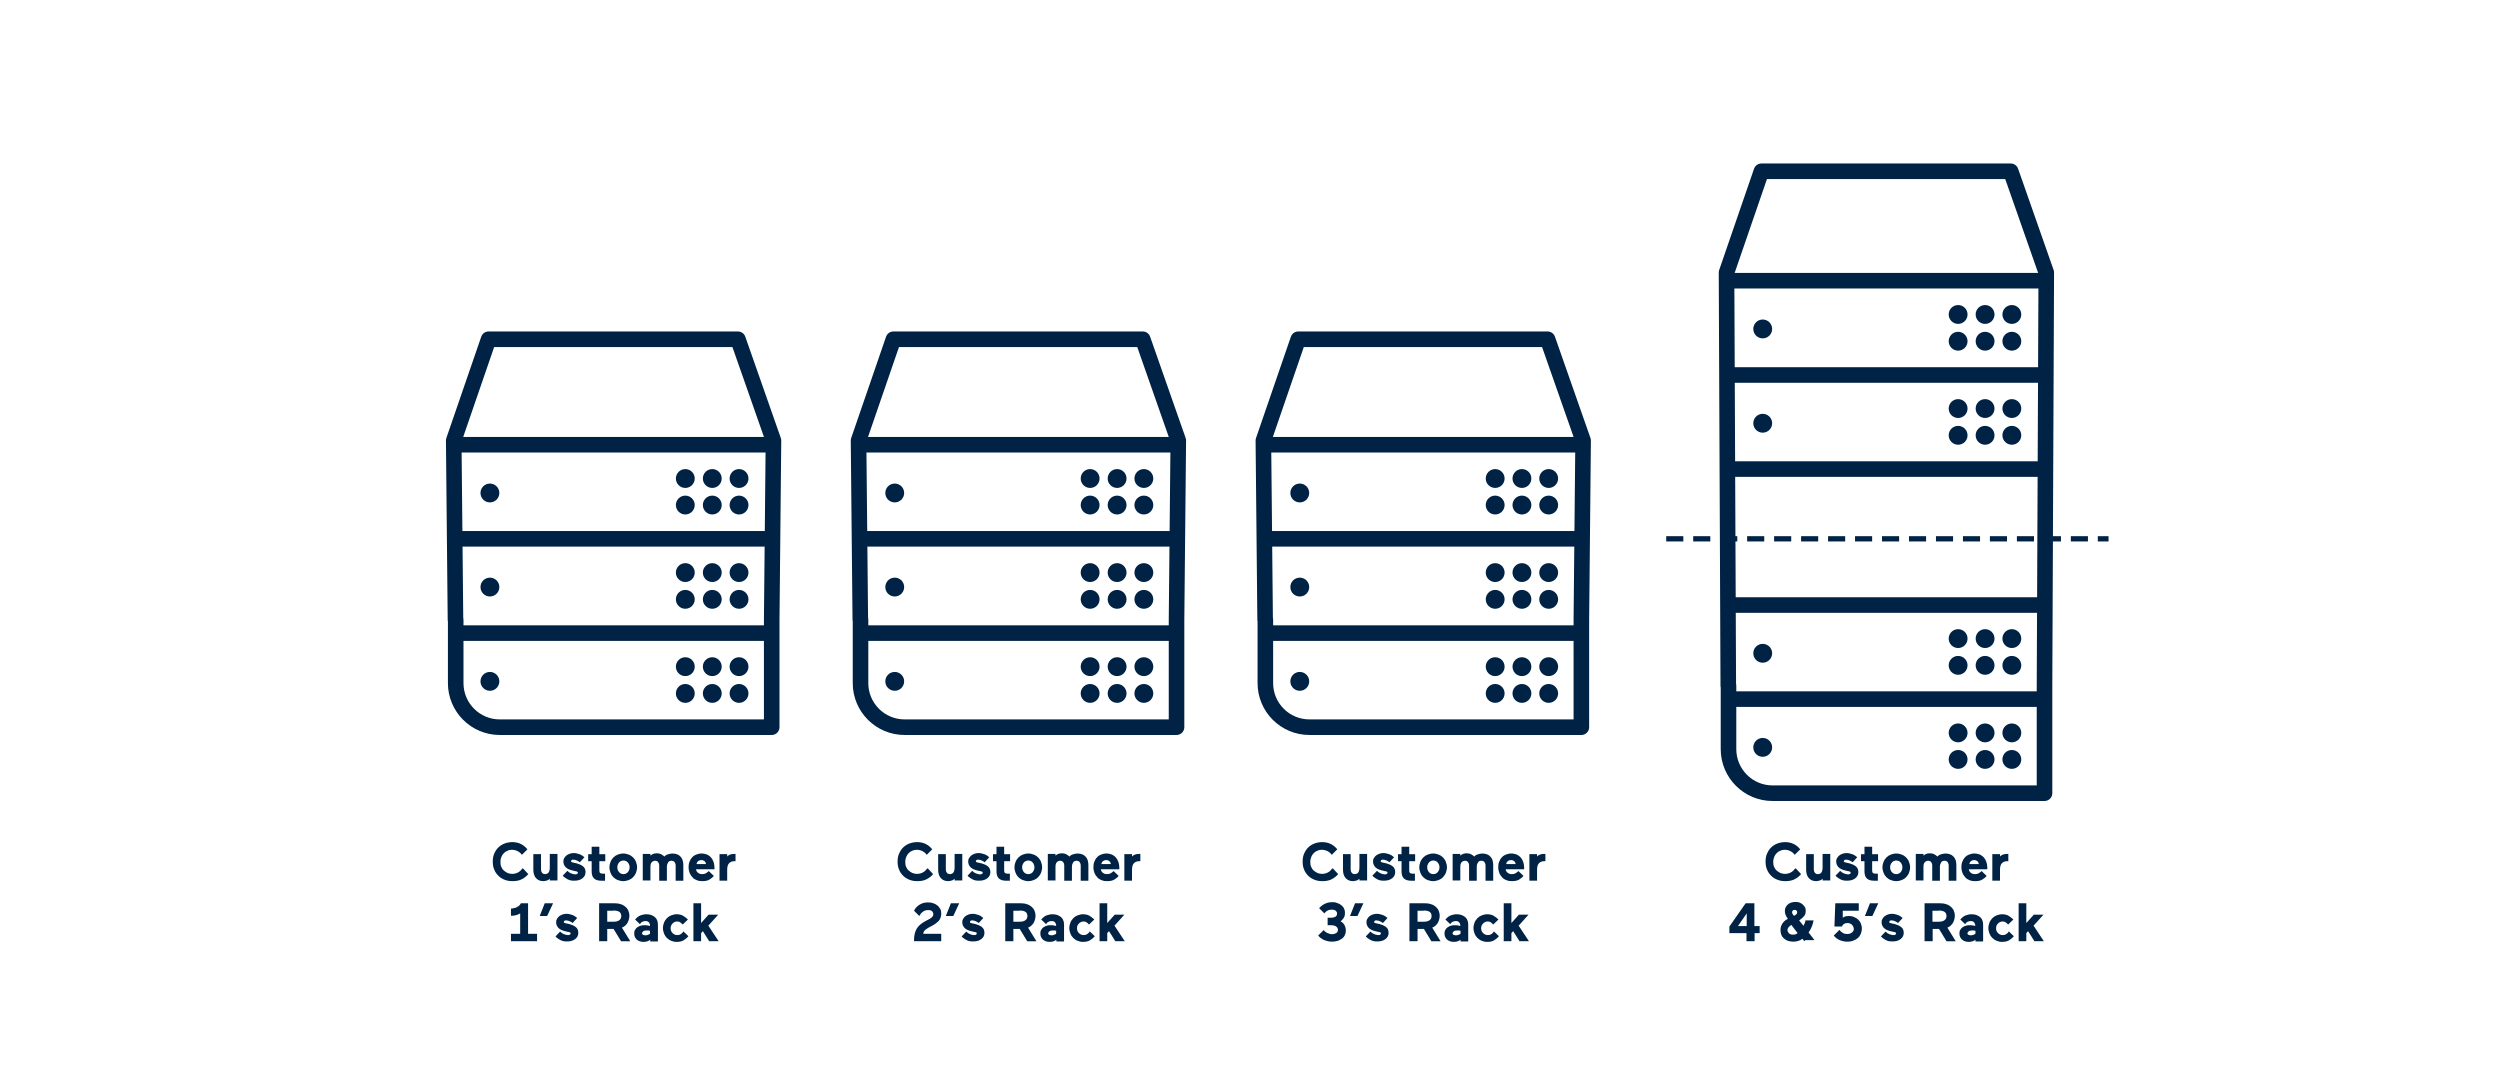 <?xml version="1.0" encoding="UTF-8"?>
<svg xmlns="http://www.w3.org/2000/svg" version="1.1" viewBox="0 0 1140 497.5">
  <defs>
    <style>
      .cls-1 {
        stroke: #024;
        stroke-dasharray: 7.8 4.5;
        stroke-width: 2.4px;
      }

      .cls-1, .cls-2, .cls-3 {
        fill: none;
      }

      .cls-1, .cls-3 {
        stroke-miterlimit: 10;
      }

      .cls-4 {
        fill: #024;
      }

      .cls-5 {
        fill: #024;
      }

      .cls-2 {
        stroke-linecap: round;
        stroke-linejoin: round;
      }

      .cls-2, .cls-3 {
        stroke: #024;
        stroke-width: 7.1px;
      }

      .cls-6 {
        fill: #fff;
      }
    </style>
  </defs>
  <!-- Generator: Adobe Illustrator 28.7.1, SVG Export Plug-In . SVG Version: 1.2.0 Build 142)  -->
  <g>
    <g id="Layer_1">
      <g>
        <rect class="cls-6" width="1140" height="497.5"/>
        <g>
          <g>
            <g>
              <path class="cls-2" d="M207.8,282.6v28.9c0,11.1,9,20.1,20.1,20.1h124v-49l.8-81.7-16.2-46.2h-113.7l-15.9,46.2.8,81.7Z"/>
              <g>
                <circle class="cls-4" cx="312.5" cy="261.1" r="4.3"/>
                <circle class="cls-4" cx="324.8" cy="261.1" r="4.3"/>
                <circle class="cls-4" cx="337" cy="261.1" r="4.3"/>
                <circle class="cls-4" cx="312.5" cy="273.3" r="4.3"/>
                <circle class="cls-4" cx="324.8" cy="273.3" r="4.3"/>
                <circle class="cls-4" cx="337" cy="273.3" r="4.3"/>
                <circle class="cls-4" cx="223.4" cy="267.7" r="4.3"/>
              </g>
              <line class="cls-3" x1="351.9" y1="245.7" x2="207.8" y2="245.7"/>
              <line class="cls-3" x1="207.8" y1="288.7" x2="351.9" y2="288.7"/>
              <line class="cls-3" x1="351.9" y1="202.8" x2="207.8" y2="202.8"/>
              <g>
                <circle class="cls-4" cx="312.5" cy="218.2" r="4.3"/>
                <circle class="cls-4" cx="324.8" cy="218.2" r="4.3"/>
                <circle class="cls-4" cx="337" cy="218.2" r="4.3"/>
                <circle class="cls-4" cx="312.5" cy="230.3" r="4.3"/>
                <circle class="cls-4" cx="324.8" cy="230.3" r="4.3"/>
                <circle class="cls-4" cx="337" cy="230.3" r="4.3"/>
                <circle class="cls-4" cx="223.4" cy="224.8" r="4.3"/>
              </g>
              <g>
                <circle class="cls-4" cx="312.5" cy="304" r="4.3"/>
                <circle class="cls-4" cx="324.8" cy="304" r="4.3"/>
                <circle class="cls-4" cx="337" cy="304" r="4.3"/>
                <circle class="cls-4" cx="312.5" cy="316.2" r="4.3"/>
                <circle class="cls-4" cx="324.8" cy="316.2" r="4.3"/>
                <circle class="cls-4" cx="337" cy="316.2" r="4.3"/>
                <circle class="cls-4" cx="223.4" cy="310.7" r="4.3"/>
              </g>
            </g>
            <g>
              <path class="cls-5" d="M238.5,396l2.4,2.6c-.8.9-1.7,1.7-2.9,2.3-1.1.6-2.5.9-4.2.9s-2.5-.2-3.6-.6c-1.1-.4-2.1-1-2.9-1.8-.8-.8-1.5-1.7-1.9-2.8-.5-1.1-.7-2.3-.7-3.7s.2-2.6.7-3.7,1.1-2.1,1.9-2.8c.8-.8,1.8-1.4,2.9-1.8s2.3-.6,3.5-.6,2.8.3,3.9.9c1.2.6,2.1,1.4,2.9,2.4l-2.5,2.5c-.5-.7-1.2-1.3-2-1.7-.8-.4-1.7-.6-2.6-.6s-1.2.1-1.9.4c-.6.2-1.2.6-1.6,1-.5.5-.9,1-1.2,1.7-.3.7-.5,1.5-.5,2.4s.1,1.7.4,2.3c.3.7.7,1.3,1.2,1.7s1,.8,1.7,1.1c.6.2,1.3.4,2,.4s1.9-.2,2.6-.6c.8-.4,1.5-1,2-1.8Z"/>
              <path class="cls-5" d="M250.7,395.6v-6.2h3.5v12.1h-3.5v-.8c-.4.4-.8.7-1.3.8-.5.2-1.1.3-1.7.3-1.4,0-2.5-.5-3.3-1.4-.8-.9-1.2-2.2-1.2-3.9v-7h3.5v6.9c0,.7.2,1.2.5,1.6s.8.6,1.4.6,1.3-.3,1.6-.8.5-1.2.5-2.2Z"/>
              <path class="cls-5" d="M262.5,397.3l-1.6-.4c-1.3-.3-2.3-.8-3-1.5-.6-.7-1-1.5-1-2.5s.1-1.1.4-1.6.6-.9,1-1.2c.4-.3.9-.6,1.5-.8.6-.2,1.2-.3,1.8-.3.9,0,1.7.2,2.6.5s1.6.8,2.3,1.4l-2.1,2.3c-.4-.3-.8-.6-1.3-.8-.5-.2-1-.4-1.6-.4s-.6,0-.8.2c-.2.1-.3.3-.3.5s0,.3.2.4c.2,0,.4.2.6.2l1.8.4c1.1.3,2,.7,2.8,1.3s1.2,1.5,1.2,2.7-.5,2.1-1.4,2.8c-.9.7-2.1,1.1-3.7,1.1s-2.2-.2-3.2-.7c-.9-.5-1.6-1-2.1-1.6l2.1-2.2c.6.6,1.2,1,1.8,1.2s1.1.4,1.7.4.7,0,.9-.2c.3-.1.4-.3.4-.6s0-.3-.3-.4c-.2-.1-.4-.2-.8-.3Z"/>
              <path class="cls-5" d="M274,401.6c-1.4,0-2.5-.4-3.2-1.1s-1-1.8-1-3.2v-4.6h-1.6v-3.2h1.6v-3.4h3.5v3.4h2.7v3.2h-2.7v4.2c0,.6.1,1,.4,1.2.3.2.7.3,1.2.3h1v3.2c-.8,0-1.4,0-1.9,0Z"/>
              <path class="cls-5" d="M277.9,395.5c0-.9.2-1.7.5-2.5.3-.8.8-1.4,1.3-2,.6-.6,1.2-1,2-1.3s1.6-.5,2.5-.5,1.7.2,2.5.5c.8.3,1.5.8,2,1.3s1,1.2,1.3,2c.3.8.5,1.6.5,2.5s-.2,1.7-.5,2.5c-.3.8-.8,1.4-1.3,2-.6.6-1.2,1-2,1.3-.8.3-1.6.5-2.5.5s-1.7-.2-2.5-.5c-.8-.3-1.5-.8-2-1.3-.6-.6-1-1.2-1.3-2-.3-.8-.5-1.6-.5-2.5ZM281.5,395.5c0,.9.3,1.6.8,2.2.5.6,1.2.9,2,.9s1.5-.3,2-.9c.5-.6.8-1.3.8-2.2s-.3-1.6-.8-2.2c-.5-.6-1.2-.9-2-.9s-1.5.3-2,.9c-.5.6-.8,1.3-.8,2.2Z"/>
              <path class="cls-5" d="M296.6,395.3v6.2h-3.5v-12.1h3.5v.8c.3-.3.7-.6,1.2-.8.5-.2,1.1-.3,1.7-.3s1.3.1,1.9.4c.6.3,1.1.6,1.5,1.1.4-.4.9-.8,1.6-1s1.3-.4,2.1-.4c1.6,0,2.9.5,3.7,1.4.9.9,1.3,2.2,1.3,4v7h-3.5v-6.9c0-.7-.2-1.2-.5-1.6-.3-.4-.8-.6-1.4-.6s-1.2.2-1.5.7-.6,1.1-.6,2v6.4h-3.5v-6.9c0-.7-.2-1.2-.5-1.6-.3-.4-.8-.6-1.4-.6s-1.2.3-1.6.8c-.4.5-.5,1.2-.5,2.2Z"/>
              <path class="cls-5" d="M317.4,396.4c0,.6.4,1.2.9,1.6.5.4,1.1.6,1.9.6s1.2-.1,1.7-.4.9-.6,1.3-1l2.3,2.2c-.5.7-1.2,1.2-2,1.7-.8.5-1.9.7-3.2.7s-1.7-.1-2.5-.4c-.8-.3-1.5-.7-2-1.3s-1-1.2-1.3-2c-.3-.8-.5-1.6-.5-2.6s.1-1.8.4-2.5c.3-.8.7-1.5,1.2-2,.5-.6,1.1-1,1.9-1.3.7-.3,1.5-.5,2.4-.5s1.8.2,2.6.5c.7.4,1.3.8,1.8,1.4s.8,1.2,1.1,2c.2.7.4,1.5.4,2.3s0,.6,0,1h-8.2ZM319.9,392.2c-.7,0-1.2.2-1.6.5-.4.4-.6.8-.7,1.3h4.3c0-.5-.2-.9-.6-1.3-.4-.3-.9-.5-1.4-.5Z"/>
              <path class="cls-5" d="M335.4,389.3v3.4h-.5c-1,0-1.8.3-2.4.9-.6.6-.9,1.6-.9,2.9v5.1h-3.5v-12.1h3.5v1.1c.3-.4.8-.7,1.3-.9.5-.2,1.1-.3,1.7-.3h.5c.1,0,.3,0,.4,0Z"/>
              <path class="cls-5" d="M233,425.8h4.2v-9.3c-.5.3-1.1.6-1.8.8-.7.2-1.5.3-2.4.3v-3.3c.4,0,.9,0,1.3-.2.5,0,.9-.2,1.3-.4.4-.2.8-.4,1.1-.7.3-.3.6-.6.8-1.1h3.3v13.9h4.1v3.4h-11.9v-3.4Z"/>
              <path class="cls-5" d="M248.4,411.9h3.8l-2.7,5.8h-3.4l2.3-5.8Z"/>
              <path class="cls-5" d="M259.2,425l-1.6-.4c-1.3-.3-2.3-.8-3-1.5-.6-.7-1-1.5-1-2.5s.1-1.1.4-1.6.6-.9,1-1.2c.4-.3.9-.6,1.5-.8.6-.2,1.2-.3,1.8-.3.9,0,1.7.2,2.6.5s1.6.8,2.3,1.4l-2.1,2.3c-.4-.3-.8-.6-1.3-.8-.5-.2-1-.4-1.6-.4s-.6,0-.8.2c-.2.1-.3.3-.3.5s0,.3.2.4c.2,0,.4.2.6.2l1.8.4c1.1.3,2,.7,2.8,1.3s1.2,1.5,1.2,2.7-.5,2.1-1.4,2.8c-.9.7-2.1,1.1-3.7,1.1s-2.2-.2-3.2-.7c-.9-.5-1.6-1-2.1-1.6l2.1-2.2c.6.6,1.2,1,1.8,1.2s1.1.4,1.7.4.7,0,.9-.2c.3-.1.4-.3.4-.6s0-.3-.3-.4c-.2-.1-.4-.2-.8-.3Z"/>
              <path class="cls-5" d="M283.2,429.2l-3.4-5.6h-2.9v5.6h-3.7v-17.3h7.2c.9,0,1.8.1,2.6.4.8.2,1.5.6,2.1,1.1.6.5,1.1,1.1,1.4,1.8.3.7.5,1.5.5,2.4s-.3,2.3-.9,3.3c-.6.9-1.4,1.7-2.5,2.1l3.8,6.2h-4.2ZM279.7,415.3h-2.8v5h2.8c1.2,0,2.1-.2,2.7-.7.6-.4.9-1.1.9-1.9s-.3-1.5-.9-1.9c-.6-.4-1.5-.6-2.7-.6Z"/>
              <path class="cls-5" d="M293.4,429.5c-1.3,0-2.3-.4-3.1-1.1-.7-.7-1.1-1.6-1.1-2.7s.1-1.2.4-1.7c.3-.5.6-.9,1.1-1.2s1-.6,1.5-.7c.6-.2,1.2-.2,1.8-.2s.9,0,1.3.1.8.2,1.1.2v-.2c0-.6-.2-1-.5-1.4-.4-.4-.8-.6-1.5-.6s-.9.1-1.4.3c-.5.2-.9.6-1.2,1.1l-2.2-2.1c.8-.9,1.6-1.6,2.5-1.9.9-.3,1.7-.5,2.6-.5s1.4.1,2.1.3c.6.2,1.2.5,1.7.9s.9.9,1.1,1.5c.3.6.4,1.3.4,2.1v7.6h-3.5v-.8c-.3.3-.7.5-1.2.7-.5.2-1.1.3-1.8.3ZM292.7,425.4c0,.3.1.6.4.8.3.2.6.3,1.1.3s.8,0,1.2-.2c.4-.1.7-.3,1-.5v-1.4c-.2,0-.5,0-.7-.1-.3,0-.6,0-.9,0-.7,0-1.2.1-1.5.4-.3.2-.5.5-.5.9Z"/>
              <path class="cls-5" d="M311.5,424.6l2.4,2.3c-.6.8-1.4,1.4-2.2,1.9-.9.5-1.9.7-3.1.7s-1.7-.2-2.5-.5c-.8-.3-1.5-.8-2-1.3-.6-.6-1-1.2-1.3-2-.3-.8-.5-1.6-.5-2.5s.2-1.7.5-2.5c.3-.8.8-1.4,1.3-2,.6-.6,1.2-1,2-1.3s1.6-.5,2.5-.5,2.1.2,2.9.7c.8.5,1.5,1,2.2,1.7l-2.4,2.3c-.3-.4-.7-.7-1.1-1-.4-.3-.9-.4-1.4-.4-.8,0-1.5.3-2.1.9-.6.6-.9,1.3-.9,2.2s.3,1.6.9,2.2c.6.6,1.3.9,2.1.9s1.1-.1,1.6-.4.9-.7,1.2-1.2Z"/>
              <path class="cls-5" d="M316.2,429.2v-17.3h3.5v9l3.4-3.8h4.4l-4.5,5,4.7,7.1h-4.3l-2.9-4.6-.8.9v3.7h-3.5Z"/>
            </g>
          </g>
          <g>
            <g>
              <path class="cls-2" d="M392.4,282.6v28.9c0,11.1,9,20.1,20.1,20.1h124v-49l.8-81.7-16.2-46.2h-113.7l-15.9,46.2.8,81.7Z"/>
              <g>
                <circle class="cls-4" cx="497.1" cy="261.1" r="4.3"/>
                <circle class="cls-4" cx="509.4" cy="261.1" r="4.3"/>
                <circle class="cls-4" cx="521.6" cy="261.1" r="4.3"/>
                <circle class="cls-4" cx="497.1" cy="273.3" r="4.3"/>
                <circle class="cls-4" cx="509.4" cy="273.3" r="4.3"/>
                <circle class="cls-4" cx="521.6" cy="273.3" r="4.3"/>
                <circle class="cls-4" cx="408" cy="267.7" r="4.3"/>
              </g>
              <line class="cls-3" x1="536.5" y1="245.7" x2="392.4" y2="245.7"/>
              <line class="cls-3" x1="392.4" y1="288.7" x2="536.5" y2="288.7"/>
              <line class="cls-3" x1="536.5" y1="202.8" x2="392.4" y2="202.8"/>
              <g>
                <circle class="cls-4" cx="497.1" cy="218.2" r="4.3"/>
                <circle class="cls-4" cx="509.4" cy="218.2" r="4.3"/>
                <circle class="cls-4" cx="521.6" cy="218.2" r="4.3"/>
                <circle class="cls-4" cx="497.1" cy="230.3" r="4.3"/>
                <circle class="cls-4" cx="509.4" cy="230.3" r="4.3"/>
                <circle class="cls-4" cx="521.6" cy="230.3" r="4.3"/>
                <circle class="cls-4" cx="408" cy="224.8" r="4.3"/>
              </g>
              <g>
                <circle class="cls-4" cx="497.1" cy="304" r="4.3"/>
                <circle class="cls-4" cx="509.4" cy="304" r="4.3"/>
                <circle class="cls-4" cx="521.6" cy="304" r="4.3"/>
                <circle class="cls-4" cx="497.1" cy="316.2" r="4.3"/>
                <circle class="cls-4" cx="509.4" cy="316.2" r="4.3"/>
                <circle class="cls-4" cx="521.6" cy="316.2" r="4.3"/>
                <circle class="cls-4" cx="408" cy="310.7" r="4.3"/>
              </g>
            </g>
            <g>
              <path class="cls-5" d="M423.1,396l2.4,2.6c-.8.9-1.7,1.7-2.9,2.3-1.1.6-2.5.9-4.2.9s-2.5-.2-3.6-.6c-1.1-.4-2.1-1-2.9-1.8-.8-.8-1.5-1.7-1.9-2.8-.5-1.1-.7-2.3-.7-3.7s.2-2.6.7-3.7,1.1-2.1,1.9-2.8c.8-.8,1.8-1.4,2.9-1.8s2.3-.6,3.5-.6,2.8.3,3.9.9c1.2.6,2.1,1.4,2.9,2.4l-2.5,2.5c-.5-.7-1.2-1.3-2-1.7-.8-.4-1.7-.6-2.6-.6s-1.2.1-1.9.4c-.6.2-1.2.6-1.6,1-.5.5-.9,1-1.2,1.7-.3.7-.5,1.5-.5,2.4s.1,1.7.4,2.3c.3.7.7,1.3,1.2,1.7s1,.8,1.7,1.1c.6.2,1.3.4,2,.4s1.9-.2,2.6-.6c.8-.4,1.5-1,2-1.8Z"/>
              <path class="cls-5" d="M435.3,395.6v-6.2h3.5v12.1h-3.5v-.8c-.4.4-.8.7-1.3.8-.5.2-1.1.3-1.7.3-1.4,0-2.5-.5-3.3-1.4-.8-.9-1.2-2.2-1.2-3.9v-7h3.5v6.9c0,.7.2,1.2.5,1.6s.8.6,1.4.6,1.3-.3,1.6-.8.5-1.2.5-2.2Z"/>
              <path class="cls-5" d="M447.1,397.3l-1.6-.4c-1.3-.3-2.3-.8-3-1.5-.6-.7-1-1.5-1-2.5s.1-1.1.4-1.6.6-.9,1-1.2c.4-.3.9-.6,1.5-.8.6-.2,1.2-.3,1.8-.3.9,0,1.7.2,2.6.5s1.6.8,2.3,1.4l-2.1,2.3c-.4-.3-.8-.6-1.3-.8-.5-.2-1-.4-1.6-.4s-.6,0-.8.2c-.2.1-.3.3-.3.5s0,.3.2.4c.2,0,.4.2.6.2l1.8.4c1.1.3,2,.7,2.8,1.3s1.2,1.5,1.2,2.7-.5,2.1-1.4,2.8c-.9.7-2.1,1.1-3.7,1.1s-2.2-.2-3.2-.7c-.9-.5-1.6-1-2.1-1.6l2.1-2.2c.6.6,1.2,1,1.8,1.2s1.1.4,1.7.4.7,0,.9-.2c.3-.1.4-.3.4-.6s0-.3-.3-.4c-.2-.1-.4-.2-.8-.3Z"/>
              <path class="cls-5" d="M458.6,401.6c-1.4,0-2.5-.4-3.2-1.1s-1-1.8-1-3.2v-4.6h-1.6v-3.2h1.6v-3.4h3.5v3.4h2.7v3.2h-2.7v4.2c0,.6.1,1,.4,1.2.3.2.7.3,1.2.3h1v3.2c-.8,0-1.4,0-1.9,0Z"/>
              <path class="cls-5" d="M462.6,395.5c0-.9.2-1.7.5-2.5.3-.8.8-1.4,1.3-2,.6-.6,1.2-1,2-1.3s1.6-.5,2.5-.5,1.7.2,2.5.5c.8.3,1.5.8,2,1.3s1,1.2,1.3,2c.3.8.5,1.6.5,2.5s-.2,1.7-.5,2.5c-.3.8-.8,1.4-1.3,2-.6.6-1.2,1-2,1.3-.8.3-1.6.5-2.5.5s-1.7-.2-2.5-.5c-.8-.3-1.5-.8-2-1.3-.6-.6-1-1.2-1.3-2-.3-.8-.5-1.6-.5-2.5ZM466.1,395.5c0,.9.3,1.6.8,2.2.5.6,1.2.9,2,.9s1.5-.3,2-.9c.5-.6.8-1.3.8-2.2s-.3-1.6-.8-2.2c-.5-.6-1.2-.9-2-.9s-1.5.3-2,.9c-.5.6-.8,1.3-.8,2.2Z"/>
              <path class="cls-5" d="M481.3,395.3v6.2h-3.5v-12.1h3.5v.8c.3-.3.7-.6,1.2-.8.5-.2,1.1-.3,1.7-.3s1.3.1,1.9.4c.6.3,1.1.6,1.5,1.1.4-.4.9-.8,1.6-1s1.3-.4,2.1-.4c1.6,0,2.9.5,3.7,1.4.9.9,1.3,2.2,1.3,4v7h-3.5v-6.9c0-.7-.2-1.2-.5-1.6-.3-.4-.8-.6-1.4-.6s-1.2.2-1.5.7-.6,1.1-.6,2v6.4h-3.5v-6.9c0-.7-.2-1.2-.5-1.6-.3-.4-.8-.6-1.4-.6s-1.2.3-1.6.8c-.4.5-.5,1.2-.5,2.2Z"/>
              <path class="cls-5" d="M502,396.4c0,.6.4,1.2.9,1.6.5.4,1.1.6,1.9.6s1.2-.1,1.7-.4.9-.6,1.3-1l2.3,2.2c-.5.7-1.2,1.2-2,1.7-.8.5-1.9.7-3.2.7s-1.7-.1-2.5-.4c-.8-.3-1.5-.7-2-1.3s-1-1.2-1.3-2c-.3-.8-.5-1.6-.5-2.6s.1-1.8.4-2.5c.3-.8.7-1.5,1.2-2,.5-.6,1.1-1,1.9-1.3.7-.3,1.5-.5,2.4-.5s1.8.2,2.6.5c.7.4,1.3.8,1.8,1.4s.8,1.2,1.1,2c.2.7.4,1.5.4,2.3s0,.6,0,1h-8.2ZM504.5,392.2c-.7,0-1.2.2-1.6.5-.4.4-.6.8-.7,1.3h4.3c0-.5-.2-.9-.6-1.3-.4-.3-.9-.5-1.4-.5Z"/>
              <path class="cls-5" d="M520,389.3v3.4h-.5c-1,0-1.8.3-2.4.9-.6.6-.9,1.6-.9,2.9v5.1h-3.5v-12.1h3.5v1.1c.3-.4.8-.7,1.3-.9.5-.2,1.1-.3,1.7-.3h.5c.1,0,.3,0,.4,0Z"/>
              <path class="cls-5" d="M421,425.8h8.2v3.4h-12.4v-.6c0-2,.4-3.7,1.2-5.1.8-1.4,2.3-2.6,4.4-3.7l1-.5c.9-.5,1.5-.9,1.8-1.3.3-.4.4-.8.4-1.2s-.2-.9-.6-1.3c-.4-.4-1-.5-1.8-.5s-1.6.2-2.3.7-1.3,1.2-1.7,2l-2.4-2.4c.5-1.1,1.3-2,2.4-2.7,1.1-.7,2.4-1.1,3.8-1.1s1.6.1,2.3.3c.7.2,1.4.5,2,1,.6.4,1,1,1.4,1.6.4.6.5,1.4.5,2.2,0,1.3-.4,2.4-1.1,3.3-.8.8-1.8,1.6-3,2.2l-1.5.8c-.7.4-1.3.8-1.8,1.2-.4.4-.7,1-.8,1.6Z"/>
              <path class="cls-5" d="M433.6,411.9h3.8l-2.7,5.8h-3.4l2.3-5.8Z"/>
              <path class="cls-5" d="M444.4,425l-1.6-.4c-1.3-.3-2.3-.8-3-1.5-.6-.7-1-1.5-1-2.5s.1-1.1.4-1.6.6-.9,1-1.2c.4-.3.9-.6,1.5-.8.6-.2,1.2-.3,1.8-.3.9,0,1.7.2,2.6.5s1.6.8,2.3,1.4l-2.1,2.3c-.4-.3-.8-.6-1.3-.8-.5-.2-1-.4-1.6-.4s-.6,0-.8.2c-.2.1-.3.3-.3.5s0,.3.2.4c.2,0,.4.2.6.2l1.8.4c1.1.3,2,.7,2.8,1.3s1.2,1.5,1.2,2.7-.5,2.1-1.4,2.8c-.9.7-2.1,1.1-3.7,1.1s-2.2-.2-3.2-.7c-.9-.5-1.6-1-2.1-1.6l2.1-2.2c.6.6,1.2,1,1.8,1.2s1.1.4,1.7.4.7,0,.9-.2c.3-.1.4-.3.4-.6s0-.3-.3-.4c-.2-.1-.4-.2-.8-.3Z"/>
              <path class="cls-5" d="M468.4,429.2l-3.4-5.6h-2.9v5.6h-3.7v-17.3h7.2c.9,0,1.8.1,2.6.4.8.2,1.5.6,2.1,1.1.6.5,1.1,1.1,1.4,1.8.3.7.5,1.5.5,2.4s-.3,2.3-.9,3.3c-.6.9-1.4,1.7-2.5,2.1l3.8,6.2h-4.2ZM464.9,415.3h-2.8v5h2.8c1.2,0,2.1-.2,2.7-.7.6-.4.9-1.1.9-1.9s-.3-1.5-.9-1.9c-.6-.4-1.5-.6-2.7-.6Z"/>
              <path class="cls-5" d="M478.6,429.5c-1.3,0-2.3-.4-3.1-1.1-.7-.7-1.1-1.6-1.1-2.7s.1-1.2.4-1.7c.3-.5.6-.9,1.1-1.2s1-.6,1.5-.7c.6-.2,1.2-.2,1.8-.2s.9,0,1.3.1.8.2,1.1.2v-.2c0-.6-.2-1-.5-1.4-.4-.4-.8-.6-1.5-.6s-.9.1-1.4.3c-.5.2-.9.6-1.2,1.1l-2.2-2.1c.8-.9,1.6-1.6,2.5-1.9.9-.3,1.7-.5,2.6-.5s1.4.1,2.1.3c.6.2,1.2.5,1.7.9s.9.9,1.1,1.5c.3.6.4,1.3.4,2.1v7.6h-3.5v-.8c-.3.3-.7.5-1.2.7-.5.2-1.1.3-1.8.3ZM477.9,425.4c0,.3.1.6.4.8.3.2.6.3,1.1.3s.8,0,1.2-.2c.4-.1.7-.3,1-.5v-1.4c-.2,0-.5,0-.7-.1-.3,0-.6,0-.9,0-.7,0-1.2.1-1.5.4-.3.2-.5.5-.5.9Z"/>
              <path class="cls-5" d="M496.8,424.6l2.4,2.3c-.6.8-1.4,1.4-2.2,1.9-.9.5-1.9.7-3.1.7s-1.7-.2-2.5-.5c-.8-.3-1.5-.8-2-1.3-.6-.6-1-1.2-1.3-2-.3-.8-.5-1.6-.5-2.5s.2-1.7.5-2.5c.3-.8.8-1.4,1.3-2,.6-.6,1.2-1,2-1.3s1.6-.5,2.5-.5,2.1.2,2.9.7c.8.5,1.5,1,2.2,1.7l-2.4,2.3c-.3-.4-.7-.7-1.1-1-.4-.3-.9-.4-1.4-.4-.8,0-1.5.3-2.1.9-.6.6-.9,1.3-.9,2.2s.3,1.6.9,2.2c.6.6,1.3.9,2.1.9s1.1-.1,1.6-.4.9-.7,1.2-1.2Z"/>
              <path class="cls-5" d="M501.4,429.2v-17.3h3.5v9l3.4-3.8h4.4l-4.5,5,4.7,7.1h-4.3l-2.9-4.6-.8.9v3.7h-3.5Z"/>
            </g>
          </g>
          <g>
            <g>
              <path class="cls-2" d="M577,282.6v28.9c0,11.1,9,20.1,20.1,20.1h124v-49l.8-81.7-16.2-46.2h-113.7l-15.9,46.2.8,81.7Z"/>
              <g>
                <circle class="cls-4" cx="681.8" cy="261.1" r="4.3"/>
                <circle class="cls-4" cx="694" cy="261.1" r="4.3"/>
                <circle class="cls-4" cx="706.2" cy="261.1" r="4.3"/>
                <circle class="cls-4" cx="681.8" cy="273.3" r="4.3"/>
                <circle class="cls-4" cx="694" cy="273.3" r="4.3"/>
                <circle class="cls-4" cx="706.2" cy="273.3" r="4.3"/>
                <circle class="cls-4" cx="592.7" cy="267.7" r="4.3"/>
              </g>
              <line class="cls-3" x1="721.1" y1="245.7" x2="577" y2="245.7"/>
              <line class="cls-3" x1="577" y1="288.7" x2="721.1" y2="288.7"/>
              <line class="cls-3" x1="721.1" y1="202.8" x2="577" y2="202.8"/>
              <g>
                <circle class="cls-4" cx="681.8" cy="218.2" r="4.3"/>
                <circle class="cls-4" cx="694" cy="218.2" r="4.3"/>
                <circle class="cls-4" cx="706.2" cy="218.2" r="4.3"/>
                <circle class="cls-4" cx="681.8" cy="230.3" r="4.3"/>
                <circle class="cls-4" cx="694" cy="230.3" r="4.3"/>
                <circle class="cls-4" cx="706.2" cy="230.3" r="4.3"/>
                <circle class="cls-4" cx="592.7" cy="224.8" r="4.3"/>
              </g>
              <g>
                <circle class="cls-4" cx="681.8" cy="304" r="4.3"/>
                <circle class="cls-4" cx="694" cy="304" r="4.3"/>
                <circle class="cls-4" cx="706.2" cy="304" r="4.3"/>
                <circle class="cls-4" cx="681.8" cy="316.2" r="4.3"/>
                <circle class="cls-4" cx="694" cy="316.2" r="4.3"/>
                <circle class="cls-4" cx="706.2" cy="316.2" r="4.3"/>
                <circle class="cls-4" cx="592.7" cy="310.7" r="4.3"/>
              </g>
            </g>
            <g>
              <path class="cls-5" d="M607.8,396l2.4,2.6c-.8.9-1.7,1.7-2.9,2.3-1.1.6-2.5.9-4.2.9s-2.5-.2-3.6-.6c-1.1-.4-2.1-1-2.9-1.8-.8-.8-1.5-1.7-1.9-2.8-.5-1.1-.7-2.3-.7-3.7s.2-2.6.7-3.7,1.1-2.1,1.9-2.8c.8-.8,1.8-1.4,2.9-1.8s2.3-.6,3.5-.6,2.8.3,3.9.9c1.2.6,2.1,1.4,2.9,2.4l-2.5,2.5c-.5-.7-1.2-1.3-2-1.7-.8-.4-1.7-.6-2.6-.6s-1.2.1-1.9.4c-.6.2-1.2.6-1.6,1-.5.5-.9,1-1.2,1.7-.3.7-.5,1.5-.5,2.4s.1,1.7.4,2.3c.3.7.7,1.3,1.2,1.7s1,.8,1.7,1.1c.6.2,1.3.4,2,.4s1.9-.2,2.6-.6c.8-.4,1.5-1,2-1.8Z"/>
              <path class="cls-5" d="M619.9,395.6v-6.2h3.5v12.1h-3.5v-.8c-.4.4-.8.7-1.3.8-.5.2-1.1.3-1.7.3-1.4,0-2.5-.5-3.3-1.4-.8-.9-1.2-2.2-1.2-3.9v-7h3.5v6.9c0,.7.2,1.2.5,1.6s.8.6,1.4.6,1.3-.3,1.6-.8.5-1.2.5-2.2Z"/>
              <path class="cls-5" d="M631.7,397.3l-1.6-.4c-1.3-.3-2.3-.8-3-1.5-.6-.7-1-1.5-1-2.5s.1-1.1.4-1.6.6-.9,1-1.2c.4-.3.9-.6,1.5-.8.6-.2,1.2-.3,1.8-.3.9,0,1.7.2,2.6.5s1.6.8,2.3,1.4l-2.1,2.3c-.4-.3-.8-.6-1.3-.8-.5-.2-1-.4-1.6-.4s-.6,0-.8.2c-.2.1-.3.3-.3.5s0,.3.2.4c.2,0,.4.2.6.2l1.8.4c1.1.3,2,.7,2.8,1.3s1.2,1.5,1.2,2.7-.5,2.1-1.4,2.8c-.9.7-2.1,1.1-3.7,1.1s-2.2-.2-3.2-.7c-.9-.5-1.6-1-2.1-1.6l2.1-2.2c.6.6,1.2,1,1.8,1.2s1.1.4,1.7.4.7,0,.9-.2c.3-.1.4-.3.4-.6s0-.3-.3-.4c-.2-.1-.4-.2-.8-.3Z"/>
              <path class="cls-5" d="M643.3,401.6c-1.4,0-2.5-.4-3.2-1.1s-1-1.8-1-3.2v-4.6h-1.6v-3.2h1.6v-3.4h3.5v3.4h2.7v3.2h-2.7v4.2c0,.6.1,1,.4,1.2.3.2.7.3,1.2.3h1v3.2c-.8,0-1.4,0-1.9,0Z"/>
              <path class="cls-5" d="M647.2,395.5c0-.9.2-1.7.5-2.5.3-.8.8-1.4,1.3-2,.6-.6,1.2-1,2-1.3s1.6-.5,2.5-.5,1.7.2,2.5.5c.8.3,1.5.8,2,1.3s1,1.2,1.3,2c.3.8.5,1.6.5,2.5s-.2,1.7-.5,2.5c-.3.8-.8,1.4-1.3,2-.6.6-1.2,1-2,1.3-.8.3-1.6.5-2.5.5s-1.7-.2-2.5-.5c-.8-.3-1.5-.8-2-1.3-.6-.6-1-1.2-1.3-2-.3-.8-.5-1.6-.5-2.5ZM650.8,395.5c0,.9.3,1.6.8,2.2.5.6,1.2.9,2,.9s1.5-.3,2-.9c.5-.6.8-1.3.8-2.2s-.3-1.6-.8-2.2c-.5-.6-1.2-.9-2-.9s-1.5.3-2,.9c-.5.6-.8,1.3-.8,2.2Z"/>
              <path class="cls-5" d="M665.9,395.3v6.2h-3.5v-12.1h3.5v.8c.3-.3.7-.6,1.2-.8.5-.2,1.1-.3,1.7-.3s1.3.1,1.9.4c.6.3,1.1.6,1.5,1.1.4-.4.9-.8,1.6-1s1.3-.4,2.1-.4c1.6,0,2.9.5,3.7,1.4.9.9,1.3,2.2,1.3,4v7h-3.5v-6.9c0-.7-.2-1.2-.5-1.6-.3-.4-.8-.6-1.4-.6s-1.2.2-1.5.7-.6,1.1-.6,2v6.4h-3.5v-6.9c0-.7-.2-1.2-.5-1.6-.3-.4-.8-.6-1.4-.6s-1.2.3-1.6.8c-.4.5-.5,1.2-.5,2.2Z"/>
              <path class="cls-5" d="M686.6,396.4c0,.6.4,1.2.9,1.6.5.4,1.1.6,1.9.6s1.2-.1,1.7-.4.9-.6,1.3-1l2.3,2.2c-.5.7-1.2,1.2-2,1.7-.8.5-1.9.7-3.2.7s-1.7-.1-2.5-.4c-.8-.3-1.5-.7-2-1.3s-1-1.2-1.3-2c-.3-.8-.5-1.6-.5-2.6s.1-1.8.4-2.5c.3-.8.7-1.5,1.2-2,.5-.6,1.1-1,1.9-1.3.7-.3,1.5-.5,2.4-.5s1.8.2,2.6.5c.7.4,1.3.8,1.8,1.4s.8,1.2,1.1,2c.2.7.4,1.5.4,2.3s0,.6,0,1h-8.2ZM689.1,392.2c-.7,0-1.2.2-1.6.5-.4.4-.6.8-.7,1.3h4.3c0-.5-.2-.9-.6-1.3-.4-.3-.9-.5-1.4-.5Z"/>
              <path class="cls-5" d="M704.7,389.3v3.4h-.5c-1,0-1.8.3-2.4.9-.6.6-.9,1.6-.9,2.9v5.1h-3.5v-12.1h3.5v1.1c.3-.4.8-.7,1.3-.9.5-.2,1.1-.3,1.7-.3h.5c.1,0,.3,0,.4,0Z"/>
              <path class="cls-5" d="M611.4,420.2c.6.3,1.2.8,1.6,1.5s.7,1.6.7,2.6-.2,1.6-.5,2.2c-.3.7-.8,1.2-1.4,1.6s-1.3.8-2.1,1c-.8.2-1.6.3-2.5.3s-2.4-.3-3.5-.8c-1.1-.5-2-1.2-2.6-2l2.5-2.5c.5.7,1.1,1.1,1.8,1.4.7.3,1.3.5,2,.5s1.4-.2,1.9-.5c.5-.3.8-.8.8-1.5s-.3-1.1-.8-1.5-1.4-.6-2.5-.6h-1.4v-3.4h1.2c1.1,0,1.9-.2,2.4-.5.5-.4.7-.8.7-1.4s-.2-.9-.6-1.3c-.4-.3-1-.5-1.7-.5s-1.4.1-2,.4-1,.7-1.5,1.3l-2.4-2.4c.7-.7,1.5-1.4,2.5-1.9,1-.5,2.1-.8,3.3-.8s1.5,0,2.2.3c.7.2,1.4.5,1.9.9.6.4,1,.9,1.4,1.5.3.6.5,1.3.5,2.2s-.2,1.8-.6,2.3c-.4.6-.8,1.1-1.3,1.4Z"/>
              <path class="cls-5" d="M617.9,411.9h3.8l-2.7,5.8h-3.4l2.3-5.8Z"/>
              <path class="cls-5" d="M628.7,425l-1.6-.4c-1.3-.3-2.3-.8-3-1.5-.6-.7-1-1.5-1-2.5s.1-1.1.4-1.6.6-.9,1-1.2c.4-.3.9-.6,1.5-.8.6-.2,1.2-.3,1.8-.3.9,0,1.7.2,2.6.5s1.6.8,2.3,1.4l-2.1,2.3c-.4-.3-.8-.6-1.3-.8-.5-.2-1-.4-1.6-.4s-.6,0-.8.2c-.2.1-.3.3-.3.5s0,.3.2.4c.2,0,.4.2.6.2l1.8.4c1.1.3,2,.7,2.8,1.3s1.2,1.5,1.2,2.7-.5,2.1-1.4,2.8c-.9.7-2.1,1.1-3.7,1.1s-2.2-.2-3.2-.7c-.9-.5-1.6-1-2.1-1.6l2.1-2.2c.6.6,1.2,1,1.8,1.2s1.1.4,1.7.4.7,0,.9-.2c.3-.1.4-.3.4-.6s0-.3-.3-.4c-.2-.1-.4-.2-.8-.3Z"/>
              <path class="cls-5" d="M652.7,429.2l-3.4-5.6h-2.9v5.6h-3.7v-17.3h7.2c.9,0,1.8.1,2.6.4.8.2,1.5.6,2.1,1.1.6.5,1.1,1.1,1.4,1.8.3.7.5,1.5.5,2.4s-.3,2.3-.9,3.3c-.6.9-1.4,1.7-2.5,2.1l3.8,6.2h-4.2ZM649.2,415.3h-2.8v5h2.8c1.2,0,2.1-.2,2.7-.7.6-.4.9-1.1.9-1.9s-.3-1.5-.9-1.9c-.6-.4-1.5-.6-2.7-.6Z"/>
              <path class="cls-5" d="M662.9,429.5c-1.3,0-2.3-.4-3.1-1.1-.7-.7-1.1-1.6-1.1-2.7s.1-1.2.4-1.7c.3-.5.6-.9,1.1-1.2s1-.6,1.5-.7c.6-.2,1.2-.2,1.8-.2s.9,0,1.3.1.8.2,1.1.2v-.2c0-.6-.2-1-.5-1.4-.4-.4-.8-.6-1.5-.6s-.9.1-1.4.3c-.5.2-.9.6-1.2,1.1l-2.2-2.1c.8-.9,1.6-1.6,2.5-1.9.9-.3,1.7-.5,2.6-.5s1.4.1,2.1.3c.6.2,1.2.5,1.7.9s.9.9,1.1,1.5c.3.6.4,1.3.4,2.1v7.6h-3.5v-.8c-.3.3-.7.5-1.2.7-.5.2-1.1.3-1.8.3ZM662.3,425.4c0,.3.1.6.4.8.3.2.6.3,1.1.3s.8,0,1.2-.2c.4-.1.7-.3,1-.5v-1.4c-.2,0-.5,0-.7-.1-.3,0-.6,0-.9,0-.7,0-1.2.1-1.5.4-.3.2-.5.5-.5.9Z"/>
              <path class="cls-5" d="M681.1,424.6l2.4,2.3c-.6.8-1.4,1.4-2.2,1.9-.9.5-1.9.7-3.1.7s-1.7-.2-2.5-.5c-.8-.3-1.5-.8-2-1.3-.6-.6-1-1.2-1.3-2-.3-.8-.5-1.6-.5-2.5s.2-1.7.5-2.5c.3-.8.8-1.4,1.3-2,.6-.6,1.2-1,2-1.3s1.6-.5,2.5-.5,2.1.2,2.9.7c.8.5,1.5,1,2.2,1.7l-2.4,2.3c-.3-.4-.7-.7-1.1-1-.4-.3-.9-.4-1.4-.4-.8,0-1.5.3-2.1.9-.6.6-.9,1.3-.9,2.2s.3,1.6.9,2.2c.6.6,1.3.9,2.1.9s1.1-.1,1.6-.4.9-.7,1.2-1.2Z"/>
              <path class="cls-5" d="M685.7,429.2v-17.3h3.5v9l3.4-3.8h4.4l-4.5,5,4.7,7.1h-4.3l-2.9-4.6-.8.9v3.7h-3.5Z"/>
            </g>
          </g>
          <g>
            <path class="cls-2" d="M788.2,312.7v28.9c0,11.1,9,20.1,20.1,20.1h124v-49l.8-188.4-16.2-46.2h-113.7l-15.9,46.2.8,188.4Z"/>
            <g>
              <circle class="cls-4" cx="892.9" cy="291.2" r="4.3"/>
              <circle class="cls-4" cx="905.2" cy="291.2" r="4.3"/>
              <circle class="cls-4" cx="917.4" cy="291.2" r="4.3"/>
              <circle class="cls-4" cx="892.9" cy="303.4" r="4.3"/>
              <circle class="cls-4" cx="905.2" cy="303.4" r="4.3"/>
              <circle class="cls-4" cx="917.4" cy="303.4" r="4.3"/>
              <circle class="cls-4" cx="803.8" cy="297.9" r="4.3"/>
            </g>
            <line class="cls-3" x1="932.3" y1="275.9" x2="788.2" y2="275.9"/>
            <line class="cls-3" x1="788.2" y1="318.8" x2="932.3" y2="318.8"/>
            <g>
              <circle class="cls-4" cx="892.9" cy="334.2" r="4.3"/>
              <circle class="cls-4" cx="905.2" cy="334.2" r="4.3"/>
              <circle class="cls-4" cx="917.4" cy="334.2" r="4.3"/>
              <circle class="cls-4" cx="892.9" cy="346.3" r="4.3"/>
              <circle class="cls-4" cx="905.2" cy="346.3" r="4.3"/>
              <circle class="cls-4" cx="917.4" cy="346.3" r="4.3"/>
              <circle class="cls-4" cx="803.8" cy="340.8" r="4.3"/>
            </g>
            <g>
              <circle class="cls-4" cx="892.9" cy="186.3" r="4.3"/>
              <circle class="cls-4" cx="905.2" cy="186.3" r="4.3"/>
              <circle class="cls-4" cx="917.4" cy="186.3" r="4.3"/>
              <circle class="cls-4" cx="892.9" cy="198.5" r="4.3"/>
              <circle class="cls-4" cx="905.2" cy="198.5" r="4.3"/>
              <circle class="cls-4" cx="917.4" cy="198.5" r="4.3"/>
              <circle class="cls-4" cx="803.8" cy="193" r="4.3"/>
            </g>
            <line class="cls-3" x1="932.3" y1="171" x2="788.2" y2="171"/>
            <line class="cls-3" x1="788.2" y1="213.9" x2="932.3" y2="213.9"/>
            <line class="cls-3" x1="932.3" y1="128" x2="788.2" y2="128"/>
            <g>
              <circle class="cls-4" cx="892.9" cy="143.4" r="4.3"/>
              <circle class="cls-4" cx="905.2" cy="143.4" r="4.3"/>
              <circle class="cls-4" cx="917.4" cy="143.4" r="4.3"/>
              <circle class="cls-4" cx="892.9" cy="155.6" r="4.3"/>
              <circle class="cls-4" cx="905.2" cy="155.6" r="4.3"/>
              <circle class="cls-4" cx="917.4" cy="155.6" r="4.3"/>
              <circle class="cls-4" cx="803.8" cy="150" r="4.3"/>
            </g>
          </g>
          <g>
            <path class="cls-5" d="M818.9,396l2.4,2.6c-.8.9-1.7,1.7-2.9,2.3-1.1.6-2.5.9-4.2.9s-2.5-.2-3.6-.6c-1.1-.4-2.1-1-2.9-1.8-.8-.8-1.5-1.7-1.9-2.8-.5-1.1-.7-2.3-.7-3.7s.2-2.6.7-3.7,1.1-2.1,1.9-2.8c.8-.8,1.8-1.4,2.9-1.8s2.3-.6,3.5-.6,2.8.3,3.9.9c1.2.6,2.1,1.4,2.9,2.4l-2.5,2.5c-.5-.7-1.2-1.3-2-1.7-.8-.4-1.7-.6-2.6-.6s-1.2.1-1.9.4c-.6.2-1.2.6-1.6,1-.5.5-.9,1-1.2,1.7-.3.7-.5,1.5-.5,2.4s.1,1.7.4,2.3c.3.7.7,1.3,1.2,1.7s1,.8,1.7,1.1c.6.2,1.3.4,2,.4s1.9-.2,2.6-.6c.8-.4,1.5-1,2-1.8Z"/>
            <path class="cls-5" d="M831.1,395.6v-6.2h3.5v12.1h-3.5v-.8c-.4.4-.8.7-1.3.8-.5.2-1.1.3-1.7.3-1.4,0-2.5-.5-3.3-1.4-.8-.9-1.2-2.2-1.2-3.9v-7h3.5v6.9c0,.7.2,1.2.5,1.6s.8.6,1.4.6,1.3-.3,1.6-.8.5-1.2.5-2.2Z"/>
            <path class="cls-5" d="M842.9,397.3l-1.6-.4c-1.3-.3-2.3-.8-3-1.5-.6-.7-1-1.5-1-2.5s.1-1.1.4-1.6.6-.9,1-1.2c.4-.3.9-.6,1.5-.8.6-.2,1.2-.3,1.8-.3.9,0,1.7.2,2.6.5s1.6.8,2.3,1.4l-2.1,2.3c-.4-.3-.8-.6-1.3-.8-.5-.2-1-.4-1.6-.4s-.6,0-.8.2c-.2.1-.3.3-.3.5s0,.3.2.4c.2,0,.4.2.6.2l1.8.4c1.1.3,2,.7,2.8,1.3s1.2,1.5,1.2,2.7-.5,2.1-1.4,2.8c-.9.7-2.1,1.1-3.7,1.1s-2.2-.2-3.2-.7c-.9-.5-1.6-1-2.1-1.6l2.1-2.2c.6.6,1.2,1,1.8,1.2s1.1.4,1.7.4.7,0,.9-.2c.3-.1.4-.3.4-.6s0-.3-.3-.4c-.2-.1-.4-.2-.8-.3Z"/>
            <path class="cls-5" d="M854.4,401.6c-1.4,0-2.5-.4-3.2-1.1s-1-1.8-1-3.2v-4.6h-1.6v-3.2h1.6v-3.4h3.5v3.4h2.7v3.2h-2.7v4.2c0,.6.1,1,.4,1.2.3.2.7.3,1.2.3h1v3.2c-.8,0-1.4,0-1.9,0Z"/>
            <path class="cls-5" d="M858.4,395.5c0-.9.2-1.7.5-2.5.3-.8.8-1.4,1.3-2,.6-.6,1.2-1,2-1.3s1.6-.5,2.5-.5,1.7.2,2.5.5c.8.3,1.5.8,2,1.3s1,1.2,1.3,2c.3.8.5,1.6.5,2.5s-.2,1.7-.5,2.5c-.3.8-.8,1.4-1.3,2-.6.6-1.2,1-2,1.3-.8.3-1.6.5-2.5.5s-1.7-.2-2.5-.5c-.8-.3-1.5-.8-2-1.3-.6-.6-1-1.2-1.3-2-.3-.8-.5-1.6-.5-2.5ZM861.9,395.5c0,.9.3,1.6.8,2.2.5.6,1.2.9,2,.9s1.5-.3,2-.9c.5-.6.8-1.3.8-2.2s-.3-1.6-.8-2.2c-.5-.6-1.2-.9-2-.9s-1.5.3-2,.9c-.5.6-.8,1.3-.8,2.2Z"/>
            <path class="cls-5" d="M877.1,395.3v6.2h-3.5v-12.1h3.5v.8c.3-.3.7-.6,1.2-.8.5-.2,1.1-.3,1.7-.3s1.3.1,1.9.4c.6.3,1.1.6,1.5,1.1.4-.4.9-.8,1.6-1s1.3-.4,2.1-.4c1.6,0,2.9.5,3.7,1.4.9.9,1.3,2.2,1.3,4v7h-3.5v-6.9c0-.7-.2-1.2-.5-1.6-.3-.4-.8-.6-1.4-.6s-1.2.2-1.5.7-.6,1.1-.6,2v6.4h-3.5v-6.9c0-.7-.2-1.2-.5-1.6-.3-.4-.8-.6-1.4-.6s-1.2.3-1.6.8c-.4.5-.5,1.2-.5,2.2Z"/>
            <path class="cls-5" d="M897.8,396.4c0,.6.4,1.2.9,1.6.5.4,1.1.6,1.9.6s1.2-.1,1.7-.4.9-.6,1.3-1l2.3,2.2c-.5.7-1.2,1.2-2,1.7-.8.5-1.9.7-3.2.7s-1.7-.1-2.5-.4c-.8-.3-1.5-.7-2-1.3s-1-1.2-1.3-2c-.3-.8-.5-1.6-.5-2.6s.1-1.8.4-2.5c.3-.8.7-1.5,1.2-2,.5-.6,1.1-1,1.9-1.3.7-.3,1.5-.5,2.4-.5s1.8.2,2.6.5c.7.4,1.3.8,1.8,1.4s.8,1.2,1.1,2c.2.7.4,1.5.4,2.3s0,.6,0,1h-8.2ZM900.3,392.2c-.7,0-1.2.2-1.6.5-.4.4-.6.8-.7,1.3h4.3c0-.5-.2-.9-.6-1.3-.4-.3-.9-.5-1.4-.5Z"/>
            <path class="cls-5" d="M915.8,389.3v3.4h-.5c-1,0-1.8.3-2.4.9-.6.6-.9,1.6-.9,2.9v5.1h-3.5v-12.1h3.5v1.1c.3-.4.8-.7,1.3-.9.5-.2,1.1-.3,1.7-.3h.5c.1,0,.3,0,.4,0Z"/>
            <path class="cls-5" d="M802.5,425.5h-2.4v3.7h-3.7v-3.7h-7.8v-3l7.4-10.6h4v10.4h2.4v3.2ZM792.5,422.3h4v-5.8l-4,5.8Z"/>
            <path class="cls-5" d="M822.8,429.2l-.9-1.1c-.7.5-1.3.8-2,1-.7.2-1.5.3-2.3.3s-1.9-.2-2.6-.5-1.3-.7-1.8-1.2-.8-1-1-1.7c-.2-.6-.3-1.3-.3-1.9,0-1.1.3-2.1.9-3,.6-.9,1.3-1.5,2.3-2h.2c-.5-.8-.9-1.4-1.1-2-.2-.5-.3-1.1-.3-1.7,0-1.1.4-2.1,1.3-2.9s2-1.2,3.5-1.2,1.3.1,1.9.3c.6.2,1.1.5,1.5.9s.7.8,1,1.3.3,1,.3,1.6c0,.9-.2,1.7-.7,2.3-.5.6-1.1,1.2-2,1.8l-.3.2,2,2.5c.2-.4.3-.8.5-1.1s.3-.8.4-1.4h3.7c-.2.9-.4,1.8-.8,2.8-.4,1-.9,1.9-1.5,2.7l2.7,3.5h-4.2ZM817.6,426.2c.5,0,.9,0,1.2-.2.3-.1.7-.3.9-.5l-2.8-3.7h-.1c-.5.3-.8.6-1.2,1-.3.4-.5.8-.5,1.3s.2,1,.7,1.5c.4.4,1,.6,1.7.6ZM818.3,414.9c-.3,0-.6.1-.8.3-.2.2-.3.5-.3.8s0,.4.2.7c.1.2.3.5.5.8h.1c0,.1.3,0,.3,0,.5-.3.8-.5,1-.8s.2-.5.2-.8-.1-.5-.3-.7c-.2-.2-.5-.3-.9-.3Z"/>
            <path class="cls-5" d="M845.3,423.6c0-.8-.3-1.4-.8-1.9-.5-.5-1.2-.8-2-.8s-1.1.1-1.6.4-.8.7-1,1.2h-3.4l.4-10.6h10.7v3.4h-7.3v3.2c.2-.2.6-.4,1.1-.6.5-.1,1-.2,1.7-.2s1.5.1,2.2.4c.7.3,1.3.6,1.9,1.1.5.5,1,1.1,1.3,1.8.3.7.5,1.5.5,2.4s-.2,1.8-.5,2.5c-.3.7-.8,1.4-1.4,1.9-.6.5-1.3.9-2.2,1.2-.8.3-1.8.4-2.7.4s-2.4-.3-3.5-.8-1.9-1.2-2.5-2l2.6-2.6c.4.6,1,1.1,1.5,1.4.6.4,1.3.5,2.1.5s1.5-.2,2.1-.7.9-1.1.9-1.8Z"/>
            <path class="cls-5" d="M852.7,411.9h3.8l-2.7,5.8h-3.4l2.3-5.8Z"/>
            <path class="cls-5" d="M863.6,425l-1.6-.4c-1.3-.3-2.3-.8-3-1.5-.6-.7-1-1.5-1-2.5s.1-1.1.4-1.6.6-.9,1-1.2c.4-.3.9-.6,1.5-.8.6-.2,1.2-.3,1.8-.3.9,0,1.7.2,2.6.5s1.6.8,2.3,1.4l-2.1,2.3c-.4-.3-.8-.6-1.3-.8-.5-.2-1-.4-1.6-.4s-.6,0-.8.2c-.2.1-.3.3-.3.5s0,.3.2.4c.2,0,.4.2.6.2l1.8.4c1.1.3,2,.7,2.8,1.3s1.2,1.5,1.2,2.7-.5,2.1-1.4,2.8c-.9.7-2.1,1.1-3.7,1.1s-2.2-.2-3.2-.7c-.9-.5-1.6-1-2.1-1.6l2.1-2.2c.6.6,1.2,1,1.8,1.2s1.1.4,1.7.4.7,0,.9-.2c.3-.1.4-.3.4-.6s0-.3-.3-.4c-.2-.1-.4-.2-.8-.3Z"/>
            <path class="cls-5" d="M887.6,429.2l-3.4-5.6h-2.9v5.6h-3.7v-17.3h7.2c.9,0,1.8.1,2.6.4.8.2,1.5.6,2.1,1.1.6.5,1.1,1.1,1.4,1.8.3.7.5,1.5.5,2.4s-.3,2.3-.9,3.3c-.6.9-1.4,1.7-2.5,2.1l3.8,6.2h-4.2ZM884,415.3h-2.8v5h2.8c1.2,0,2.1-.2,2.7-.7.6-.4.9-1.1.9-1.9s-.3-1.5-.9-1.9c-.6-.4-1.5-.6-2.7-.6Z"/>
            <path class="cls-5" d="M897.7,429.5c-1.3,0-2.3-.4-3.1-1.1-.7-.7-1.1-1.6-1.1-2.7s.1-1.2.4-1.7c.3-.5.6-.9,1.1-1.2s1-.6,1.5-.7c.6-.2,1.2-.2,1.8-.2s.9,0,1.3.1.8.2,1.1.2v-.2c0-.6-.2-1-.5-1.4-.4-.4-.8-.6-1.5-.6s-.9.1-1.4.3c-.5.2-.9.6-1.2,1.1l-2.2-2.1c.8-.9,1.6-1.6,2.5-1.9.9-.3,1.7-.5,2.6-.5s1.4.1,2.1.3c.6.2,1.2.5,1.7.9s.9.9,1.1,1.5c.3.6.4,1.3.4,2.1v7.6h-3.5v-.8c-.3.3-.7.5-1.2.7-.5.2-1.1.3-1.8.3ZM897.1,425.4c0,.3.1.6.4.8.3.2.6.3,1.1.3s.8,0,1.2-.2c.4-.1.7-.3,1-.5v-1.4c-.2,0-.5,0-.7-.1-.3,0-.6,0-.9,0-.7,0-1.2.1-1.5.4-.3.2-.5.5-.5.9Z"/>
            <path class="cls-5" d="M915.9,424.6l2.4,2.3c-.6.8-1.4,1.4-2.2,1.9-.9.5-1.9.7-3.1.7s-1.7-.2-2.5-.5c-.8-.3-1.5-.8-2-1.3-.6-.6-1-1.2-1.3-2-.3-.8-.5-1.6-.5-2.5s.2-1.7.5-2.5c.3-.8.8-1.4,1.3-2,.6-.6,1.2-1,2-1.3s1.6-.5,2.5-.5,2.1.2,2.9.7c.8.5,1.5,1,2.2,1.7l-2.4,2.3c-.3-.4-.7-.7-1.1-1-.4-.3-.9-.4-1.4-.4-.8,0-1.5.3-2.1.9-.6.6-.9,1.3-.9,2.2s.3,1.6.9,2.2c.6.6,1.3.9,2.1.9s1.1-.1,1.6-.4.9-.7,1.2-1.2Z"/>
            <path class="cls-5" d="M920.5,429.2v-17.3h3.5v9l3.4-3.8h4.4l-4.5,5,4.7,7.1h-4.3l-2.9-4.6-.8.9v3.7h-3.5Z"/>
          </g>
          <line class="cls-1" x1="759.8" y1="245.7" x2="961.5" y2="245.7"/>
        </g>
      </g>
    </g>
  </g>
</svg>